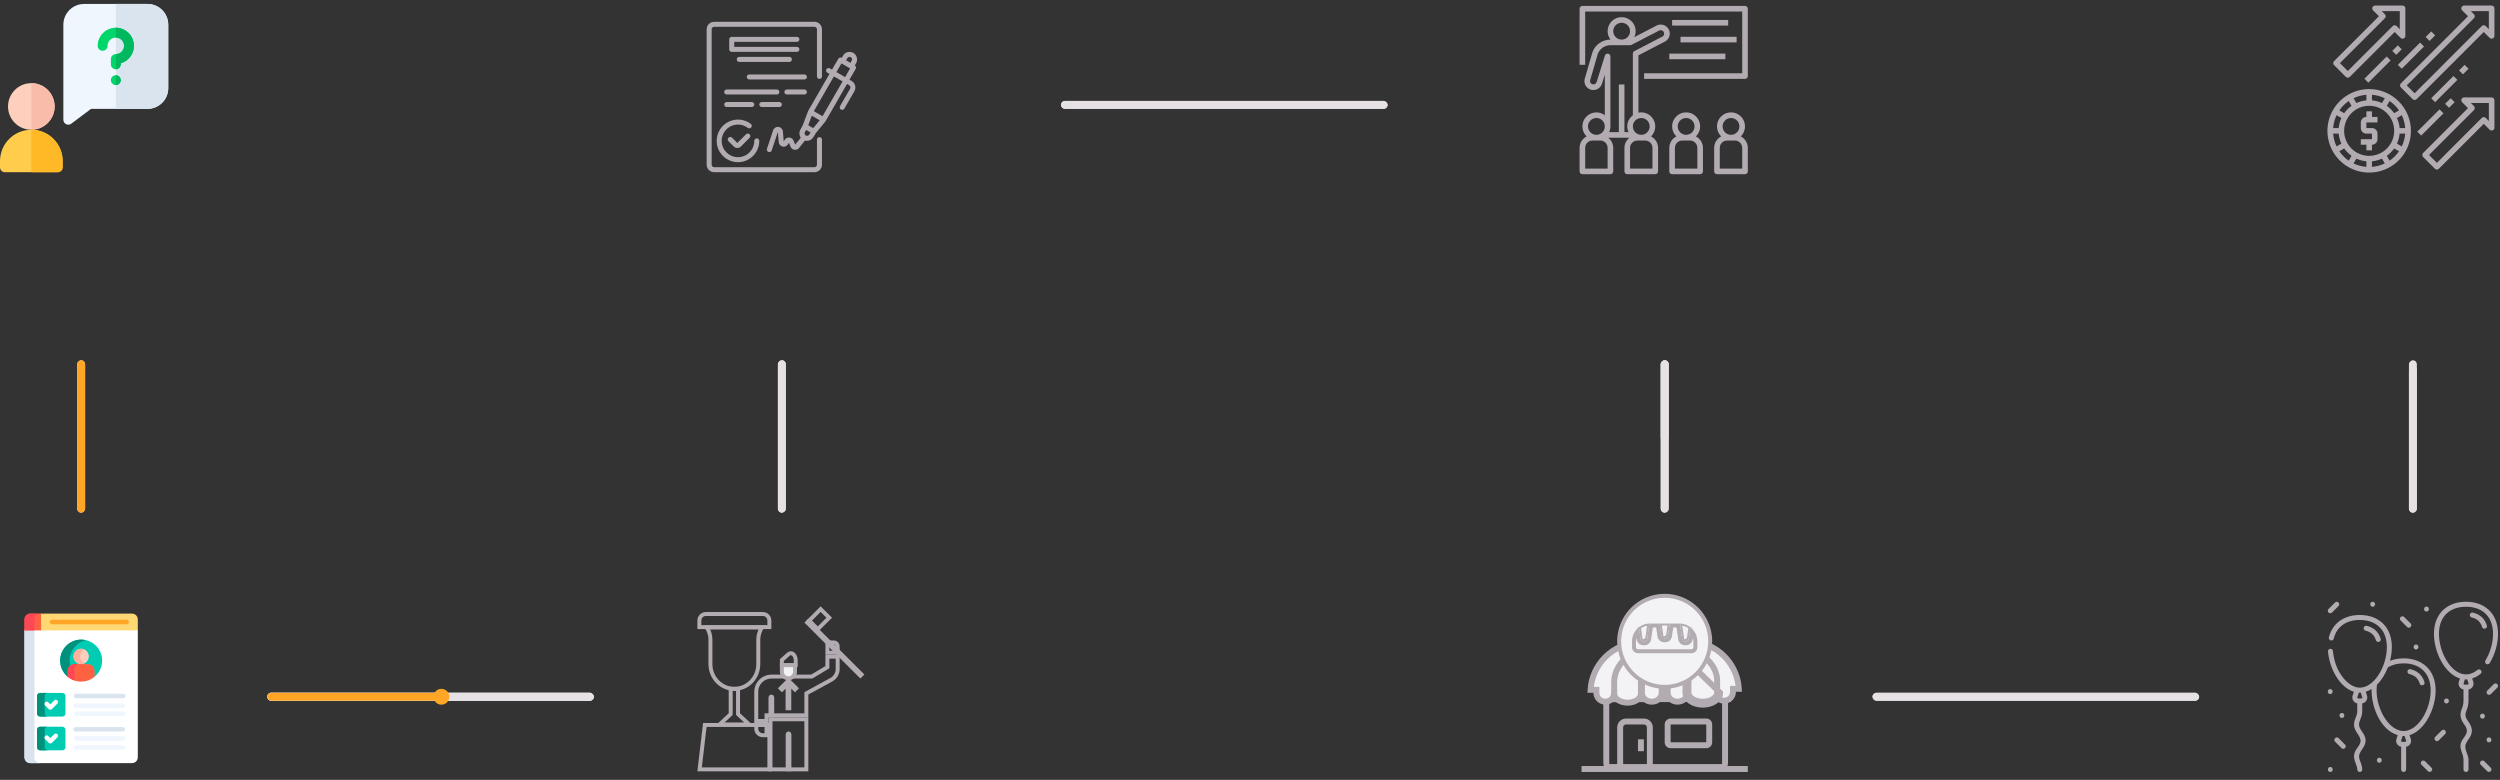 <svg width="1263" height="394" viewBox="0 0 1263 394" fill="none" xmlns="http://www.w3.org/2000/svg">
<rect x="0" y="0" width="1263" height="394" fill="#333333" stroke="none"/>
<rect x="135" y="350" width="165" height="4" rx="2" fill="#E5E1E5"/>
<rect x="946" y="350" width="165" height="4" rx="2" fill="#E5E1E5"/>
<rect x="536" y="51" width="165" height="4" rx="2" fill="#E5E1E5"/>
<rect x="43" y="182" width="77" height="4" rx="2" transform="rotate(90 43 182)" fill="#E5E1E5"/>
<rect x="393" y="259" width="77" height="4" rx="2" transform="rotate(-90 393 259)" fill="#E5E1E5"/>
<rect x="839" y="259" width="77" height="4" rx="2" transform="rotate(-90 839 259)" fill="#E5E1E5"/>
<path d="M74.506 2H42.498C36.703 2 32.006 6.689 32.006 12.492V60.504C32.006 62.541 34.342 63.732 35.991 62.496L45.996 54.992H74.506C80.301 54.992 84.998 50.303 84.998 44.5V12.492C84.998 6.697 80.31 2 74.506 2Z" fill="#EFF6FE"/>
<path d="M74.508 2H58.504V54.992H74.508C80.304 54.992 85 50.304 85 44.5V12.492C85 6.696 80.312 2 74.508 2Z" fill="#D9E4EF"/>
<path d="M60.994 40.499C60.994 41.874 59.879 42.989 58.504 42.989C57.129 42.989 56.013 41.874 56.013 40.499C56.013 39.124 57.129 38.008 58.504 38.008C59.879 38.008 60.994 39.124 60.994 40.499Z" fill="#00D66A"/>
<path d="M58.501 14.003C53.446 14.003 49.346 18.094 49.346 23.159V23.162C49.346 24.537 50.46 25.651 51.836 25.651C53.211 25.651 54.326 24.534 54.326 23.159C54.326 20.857 56.188 18.984 58.504 18.984C60.808 18.984 62.682 20.858 62.682 23.162C62.682 25.465 60.808 27.34 58.504 27.34C57.129 27.34 56.014 28.455 56.014 29.83V32.497C56.014 33.873 57.129 34.987 58.504 34.987C59.879 34.987 60.994 33.873 60.994 32.497V31.976C64.838 30.889 67.662 27.349 67.662 23.162C67.662 18.111 63.554 14.003 58.501 14.003Z" fill="#00D66A"/>
<path d="M60.994 40.499C60.994 41.874 59.879 42.989 58.504 42.989V38.008C59.879 38.008 60.994 39.125 60.994 40.499Z" fill="#00B85E"/>
<path d="M67.663 23.162C67.663 27.349 64.838 30.889 60.994 31.976V32.497C60.994 33.872 59.879 34.987 58.504 34.987V27.339C60.808 27.339 62.683 25.465 62.683 23.162C62.683 20.858 60.808 18.984 58.504 18.984V14.003C63.556 14.005 67.663 18.113 67.663 23.162Z" fill="#00B85E"/>
<path d="M27.597 53.78C27.597 60.281 22.326 65.552 15.825 65.552C9.324 65.552 4.053 60.281 4.053 53.78C4.053 47.278 9.324 42.008 15.825 42.008C22.326 42.008 27.597 47.278 27.597 53.78Z" fill="#FFCFBE"/>
<path d="M27.598 53.78C27.598 60.281 22.327 65.551 15.826 65.551V42.008C22.327 42.008 27.598 47.279 27.598 53.78Z" fill="#F9BCAA"/>
<path d="M15.827 65.551C7.086 65.551 0 72.638 0 81.378V84.51C0 85.885 1.115 87 2.49 87H29.164C30.538 87 31.654 85.885 31.654 84.51V81.378C31.654 72.638 24.568 65.551 15.827 65.551Z" fill="#FFCC4B"/>
<path d="M15.827 65.551C15.827 65.551 15.827 65.551 15.826 65.551V87H29.163C30.538 87 31.653 85.885 31.653 84.51V81.378C31.654 72.638 24.568 65.551 15.827 65.551Z" fill="#FFB826"/>
<rect x="1217" y="259" width="77" height="4" rx="2" transform="rotate(-90 1217 259)" fill="#E5E1E5"/>
<path d="M417.514 337.357L418 337.066V336.5V331.75H423.188V337.983C423.188 339.095 422.888 340.186 422.321 341.142C421.753 342.098 420.939 342.883 419.963 343.415L407.896 349.997L407.375 350.281V350.875V361.375H388.25H387.25V362.375V364.25H382.062V349.438C382.062 347.415 382.866 345.476 384.296 344.046C385.726 342.616 387.665 341.812 389.688 341.812H409.812H410.089L410.327 341.67L417.514 337.357Z" stroke="#B2ABB1" stroke-width="2"/>
<path d="M353.437 388.688L356.077 366.25H388.688V388.688H353.437Z" stroke="#B2ABB1" stroke-width="2"/>
<path d="M372.857 360.333V360.768L373.175 361.064L378.463 366H363.537L368.825 361.064L369.143 360.768V360.333V348H372.857V360.333Z" stroke="#B2ABB1" stroke-width="2"/>
<path d="M357.069 317H384.931C384.533 317.613 384.194 318.266 383.919 318.95C383.372 320.312 383.091 321.77 383.091 323.243V335.5C383.091 338.825 381.81 342.008 379.539 344.35C377.269 346.691 374.197 348 371 348H371C367.803 348 364.731 346.691 362.461 344.35C360.19 342.008 358.909 338.825 358.909 335.5V323.243C358.909 321.77 358.628 320.312 358.081 318.95C357.806 318.266 357.467 317.613 357.069 317Z" stroke="#B2ABB1" stroke-width="2"/>
<path d="M389.25 361.375V352.312C389.25 352.196 389.296 352.085 389.378 352.003C389.46 351.921 389.571 351.875 389.688 351.875C389.804 351.875 389.915 351.921 389.997 352.003C390.079 352.085 390.125 352.196 390.125 352.312V361.375H389.25Z" stroke="#B2ABB1" stroke-width="2"/>
<path d="M389.25 363.375H407.375V388.688H389.25V363.375Z" stroke="#B2ABB1" stroke-width="2"/>
<path d="M423.188 326.438V329.75H418V324.562H421.312C421.81 324.562 422.287 324.76 422.638 325.112C422.99 325.463 423.188 325.94 423.188 326.438Z" stroke="#B2ABB1" stroke-width="2"/>
<path d="M408.82 313.506L414.592 307.733L418.927 312.068L413.155 317.841L408.82 313.506Z" stroke="#B2ABB1" stroke-width="2"/>
<path d="M382.062 368.125V366.25H387.25V371.438H385.375C384.496 371.438 383.654 371.089 383.033 370.467C382.411 369.846 382.062 369.004 382.062 368.125Z" stroke="#B2ABB1" stroke-width="2"/>
<path d="M397.936 388.657V370.969C397.936 370.853 397.982 370.742 398.064 370.66C398.146 370.578 398.258 370.532 398.374 370.532C398.49 370.532 398.601 370.578 398.683 370.66C398.765 370.742 398.811 370.853 398.811 370.969V388.657H397.936Z" fill="#007262" stroke="#B2ABB1" stroke-width="2"/>
<path d="M398.75 347.908V357.812H397.875V347.908V345.494L396.168 347.201L395.016 348.352L394.398 347.733L398.003 344.128C398.085 344.046 398.196 344 398.312 344C398.428 344 398.54 344.046 398.622 344.128L402.227 347.733L401.608 348.352L400.457 347.201L398.75 345.494V347.908Z" stroke="#B2ABB1" stroke-width="2"/>
<path d="M356.625 310.188H385.375C386.254 310.188 387.096 310.536 387.717 311.158C388.339 311.779 388.688 312.621 388.688 313.5V316.812H353.312V313.5C353.312 312.621 353.661 311.779 354.283 311.158C354.904 310.536 355.746 310.188 356.625 310.188Z" stroke="#B2ABB1" stroke-width="2"/>
<path d="M402 336H395V333.449L398.294 330.521C398.701 330.159 399.137 330 399.546 330C399.821 330 400.105 330.072 400.384 330.226C400.666 330.381 400.942 330.621 401.188 330.949C401.434 331.277 401.639 331.68 401.782 332.14C401.925 332.599 402 333.098 402 333.606V336Z" stroke="#B2ABB1" stroke-width="2"/>
<path d="M395 339.375V336.062H401.625V339.375C401.625 340.254 401.276 341.096 400.655 341.717C400.034 342.339 399.191 342.688 398.312 342.688C397.434 342.688 396.591 342.339 395.97 341.717C395.349 341.096 395 340.254 395 339.375Z" fill="#F3F3F5" stroke="#B2ABB1" stroke-width="2"/>
<path d="M407.803 314.524L408.421 313.906L435.277 340.762L434.658 341.38L407.803 314.524Z" fill="#D1E4FF" stroke="#B2ABB1" stroke-width="2"/>
<rect x="135" y="350" width="165" height="4" rx="2" fill="#E5E1E5"/>
<rect x="393" y="259" width="77" height="4" rx="2" transform="rotate(-90 393 259)" fill="#E5E1E5"/>
<rect x="839" y="223" width="41" height="4" rx="2" transform="rotate(-90 839 223)" fill="#E5E1E5"/>
<rect x="536" y="51" width="165" height="4" rx="2" fill="#E5E1E5"/>
<rect x="839" y="259" width="77" height="4" rx="2" transform="rotate(-90 839 259)" fill="#E5E1E5"/>
<rect x="1217" y="259" width="74" height="4" rx="2" transform="rotate(-90 1217 259)" fill="#E5E1E5"/>
<rect x="946" y="350" width="165" height="4" rx="2" fill="#E5E1E5"/>
<g clip-path="url(#clip0)">
<path d="M881.584 3C881.584 3 881.584 3 881.584 3H799.417C798.634 3 798 3.634 798 4.416C798 4.416 798 4.416 798 4.416V32.75H800.833V5.833H880.167V37H830.583V39.833H881.583C882.366 39.834 883 39.2 883 38.417C883 38.417 883 38.417 883 38.417V4.417C883 3.634 882.366 3 881.584 3Z" fill="#B2ABB1"/>
<path d="M873.083 10.083H844.75V12.917H873.083V10.083Z" fill="#B2ABB1"/>
<path d="M877.333 18.583H849V21.417H877.333V18.583Z" fill="#B2ABB1"/>
<path d="M871.667 27.083H843.333V29.917H871.667V27.083Z" fill="#B2ABB1"/>
<path d="M843.22 15.214C842.25 12.883 839.574 11.779 837.243 12.749C837.203 12.766 837.164 12.783 837.124 12.8L825.637 18.759C826.09 17.82 826.328 16.792 826.333 15.75C826.333 11.838 823.162 8.667 819.25 8.667C815.338 8.667 812.167 11.838 812.167 15.75C812.172 17.288 812.683 18.781 813.62 20H813.561C809.539 20.027 805.95 22.527 804.53 26.289L800.748 39.324C799.848 41.663 801.014 44.289 803.353 45.189C804.419 45.599 805.601 45.592 806.663 45.169C807.882 44.678 808.832 43.686 809.269 42.445L810.75 37.73V58.234C809.531 57.297 808.038 56.786 806.5 56.781C802.594 56.775 799.423 59.937 799.417 63.843C799.414 65.756 800.186 67.588 801.557 68.923C799.381 70.034 798.009 72.269 798 74.712V86.583C798 87.365 798.634 88 799.416 88C799.416 88 799.416 88 799.416 88H813.583C814.366 88 815 87.366 815 86.584C815 86.584 815 86.584 815 86.584V74.712C814.993 72.704 814.06 70.812 812.472 69.583H823.195C821.606 70.812 820.674 72.704 820.667 74.712V86.583C820.667 87.365 821.301 88 822.083 88C822.083 88 822.083 88 822.083 88H836.25C837.032 88 837.667 87.366 837.667 86.584C837.667 86.584 837.667 86.584 837.667 86.584V74.712C837.658 72.269 836.286 70.034 834.11 68.923C836.907 66.192 836.961 61.712 834.231 58.915C832.55 57.192 830.108 56.442 827.75 56.924V27.944L840.755 21.191C843.086 20.221 844.19 17.545 843.22 15.214ZM819.25 11.5C821.597 11.5 823.5 13.403 823.5 15.75C823.5 18.097 821.597 20 819.25 20C816.904 19.997 815.002 18.096 815 15.75C815 13.403 816.903 11.5 819.25 11.5ZM806.5 59.614C808.847 59.614 810.75 61.517 810.75 63.864C810.75 66.211 808.847 68.114 806.5 68.114C804.153 68.114 802.25 66.211 802.25 63.864C802.252 61.518 804.154 59.617 806.5 59.614ZM812.167 85.167H800.833V74.712C800.836 72.663 802.497 71.002 804.546 71H808.454C810.503 71.002 812.164 72.663 812.167 74.712V85.167ZM834.833 74.712V85.167H823.5V74.712C823.503 72.663 825.163 71.002 827.213 71H831.121C833.17 71.002 834.831 72.663 834.833 74.712ZM829.167 59.614C831.513 59.617 833.414 61.518 833.417 63.864C833.417 66.211 831.514 68.114 829.167 68.114C826.819 68.114 824.917 66.211 824.917 63.864C824.917 61.517 826.819 59.614 829.167 59.614ZM840.628 17.578C840.438 18.064 840.049 18.446 839.559 18.626L825.681 25.826C825.212 26.069 824.917 26.554 824.917 27.083V58.234C822.263 60.196 821.344 63.747 822.712 66.75H820.667V42.667H817.833V66.75H812.954C813.357 65.859 813.57 64.894 813.578 63.917H813.583V28.5C813.583 27.718 812.949 27.083 812.166 27.084C811.548 27.084 811.001 27.485 810.815 28.075L806.585 41.536C806.264 42.42 805.288 42.877 804.404 42.556C804.342 42.534 804.281 42.508 804.222 42.478C803.405 42.056 803.058 41.07 803.431 40.229L807.212 27.194C808.232 24.575 810.75 22.846 813.56 22.833H823.591C823.818 22.834 824.042 22.779 824.244 22.674L838.324 15.366C839.169 15.013 840.142 15.374 840.553 16.192C840.771 16.622 840.799 17.125 840.628 17.578Z" fill="#B2ABB1"/>
<path d="M856.776 68.922C859.578 66.192 859.637 61.708 856.907 58.906C854.177 56.104 849.692 56.045 846.89 58.775C844.088 61.505 844.03 65.99 846.76 68.792C846.803 68.836 846.846 68.879 846.89 68.922C844.715 70.034 843.342 72.268 843.333 74.711V86.583C843.333 87.365 843.967 87.999 844.749 87.999C844.749 87.999 844.749 87.999 844.749 87.999H858.917C859.699 88 860.333 87.366 860.333 86.584C860.333 86.584 860.333 86.583 860.333 86.584V74.711C860.325 72.268 858.952 70.034 856.776 68.922ZM851.833 59.614C854.181 59.614 856.083 61.516 856.083 63.864C856.083 66.211 854.181 68.114 851.833 68.114C849.486 68.114 847.583 66.211 847.583 63.864C847.586 61.517 849.487 59.616 851.833 59.614ZM857.5 85.166H846.167V74.711C846.17 72.662 847.83 71.002 849.879 70.999H853.787C855.836 71.002 857.497 72.662 857.5 74.711V85.166Z" fill="#B2ABB1"/>
<path d="M879.443 68.922C882.245 66.192 882.303 61.708 879.573 58.906C876.844 56.104 872.359 56.045 869.557 58.775C866.755 61.505 866.696 65.99 869.426 68.792C869.469 68.836 869.513 68.879 869.557 68.922C867.381 70.034 866.009 72.268 866 74.711V86.583C866 87.365 866.634 87.999 867.416 87.999C867.416 87.999 867.416 87.999 867.416 87.999H881.583C882.366 88 883 87.366 883 86.584C883 86.584 883 86.583 883 86.584V74.711C882.992 72.268 881.619 70.034 879.443 68.922ZM874.5 59.614C876.847 59.614 878.75 61.516 878.75 63.864C878.75 66.211 876.847 68.114 874.5 68.114C872.153 68.114 870.25 66.211 870.25 63.864C870.252 61.517 872.154 59.616 874.5 59.614ZM880.167 85.166H868.833V74.711C868.836 72.662 870.497 71.002 872.546 70.999H876.454C878.503 71.002 880.164 72.662 880.167 74.711V85.166Z" fill="#B2ABB1"/>
</g>
<path d="M432.86 29.022C432.598 28.049 431.96 27.22 431.087 26.717C430.213 26.212 429.174 26.075 428.2 26.337C427.226 26.599 426.397 27.236 425.894 28.11L425.261 29.212C424.659 28.866 423.891 29.069 423.539 29.668L420.322 35.151L419.22 34.518C418.928 34.349 418.581 34.303 418.255 34.391C417.929 34.48 417.652 34.694 417.485 34.987C417.142 35.592 417.351 36.361 417.954 36.709L419.056 37.342L408.291 55.997L405.631 63.102L404.365 65.47C403.623 66.76 403.702 68.363 404.567 69.573L401.718 73.069L400.92 71.068C400.56 70.176 399.727 69.565 398.769 69.491C397.811 69.415 396.893 69.889 396.399 70.713L395.943 71.486L395.512 66.42C395.413 65.221 394.485 64.258 393.292 64.113C392.098 63.969 390.967 64.684 390.586 65.825L387.47 75.171C387.253 75.832 387.609 76.544 388.268 76.767C388.392 76.825 388.525 76.859 388.661 76.868C389.205 76.87 389.69 76.523 389.864 76.007L392.967 66.661L393.41 71.802C393.501 72.899 394.29 73.811 395.362 74.06C396.434 74.308 397.544 73.836 398.108 72.892L398.577 72.119L399.362 74.107C399.696 74.945 400.45 75.543 401.342 75.676C402.234 75.809 403.13 75.457 403.694 74.753L406.645 71.017C406.971 71.103 407.307 71.145 407.645 71.144C409.002 71.155 410.263 70.44 410.95 69.269L412.217 67.154L417.042 61.291L427.921 42.408L429.023 43.041C429.316 43.209 429.53 43.487 429.618 43.814C429.705 44.139 429.66 44.485 429.491 44.776L424.426 53.553C424.234 53.841 424.17 54.195 424.246 54.532C424.323 54.87 424.534 55.161 424.831 55.338C425.123 55.508 425.47 55.553 425.795 55.466C426.121 55.377 426.398 55.163 426.566 54.87L431.632 46.093C432.137 45.22 432.273 44.181 432.011 43.206C431.749 42.233 431.112 41.404 430.238 40.901L429.136 40.268L432.303 34.784C432.648 34.182 432.445 33.414 431.847 33.062L432.48 31.96C432.999 31.072 433.136 30.012 432.86 29.022ZM428.085 29.376C428.253 29.083 428.531 28.868 428.858 28.781C429.183 28.701 429.527 28.746 429.82 28.908C430.114 29.076 430.328 29.354 430.416 29.68C430.496 30.006 430.451 30.349 430.289 30.642L429.656 31.744L427.452 30.478L428.085 29.376ZM410.824 64.736L408.316 63.279L410.114 58.467L414.104 60.771L410.824 64.736ZM407.024 68.395C406.489 68.022 406.325 67.305 406.645 66.736L407.278 65.635L409.481 66.901L408.848 67.99C408.67 68.298 408.372 68.517 408.025 68.594C407.679 68.671 407.316 68.6 407.024 68.395ZM415.547 58.695L411.166 56.162L421.297 38.608L425.679 41.141L415.547 58.695ZM426.945 38.95L422.564 36.417L425.097 32.036L429.478 34.569L426.945 38.95Z" fill="#B2ABB1"/>
<path d="M376.984 67.762L372.502 72.233L369.817 69.548C369.323 69.057 368.525 69.057 368.031 69.548C367.791 69.786 367.656 70.109 367.656 70.447C367.656 70.784 367.791 71.109 368.031 71.346L370.716 74.031C371.191 74.502 371.833 74.766 372.502 74.766C373.175 74.769 373.822 74.505 374.3 74.031L378.77 69.548C379.201 69.045 379.172 68.296 378.704 67.829C378.236 67.36 377.487 67.331 376.984 67.762Z" fill="#B2ABB1"/>
<path d="M362.066 71.168C362.066 77.114 366.886 81.933 372.831 81.933C378.776 81.933 383.596 77.114 383.596 71.168C383.596 70.469 383.029 69.902 382.329 69.902C381.63 69.902 381.063 70.469 381.063 71.168C381.063 75.715 377.377 79.4 372.831 79.4C368.285 79.4 364.599 75.715 364.599 71.168C364.599 66.622 368.285 62.936 372.831 62.936C374.613 62.931 376.348 63.51 377.77 64.583C378.33 65.003 379.124 64.889 379.543 64.329C379.963 63.77 379.85 62.977 379.29 62.557C376.028 60.11 371.663 59.717 368.017 61.54C364.37 63.364 362.066 67.091 362.066 71.168Z" fill="#B2ABB1"/>
<path d="M402.592 21.143C403.291 21.143 403.858 20.577 403.858 19.877C403.858 19.177 403.291 18.61 402.592 18.61H369.664C368.965 18.61 368.398 19.177 368.398 19.877V24.943C368.398 25.643 368.965 26.209 369.664 26.209H402.592C403.291 26.209 403.858 25.643 403.858 24.943C403.858 24.243 403.291 23.676 402.592 23.676H370.931V21.143H402.592Z" fill="#B2ABB1"/>
<path d="M373.463 28.743C372.764 28.743 372.197 29.31 372.197 30.009C372.197 30.709 372.764 31.276 373.463 31.276H398.792C399.492 31.276 400.059 30.709 400.059 30.009C400.059 29.31 399.492 28.743 398.792 28.743H373.463Z" fill="#B2ABB1"/>
<path d="M406.391 37.608H378.529C377.83 37.608 377.263 38.175 377.263 38.874C377.263 39.574 377.83 40.141 378.529 40.141H406.391C407.091 40.141 407.658 39.574 407.658 38.874C407.658 38.175 407.091 37.608 406.391 37.608Z" fill="#B2ABB1"/>
<path d="M393.727 46.473C393.727 45.773 393.16 45.206 392.461 45.206H367.132C366.432 45.206 365.865 45.773 365.865 46.473C365.865 47.173 366.432 47.739 367.132 47.739H392.461C393.16 47.739 393.727 47.173 393.727 46.473Z" fill="#B2ABB1"/>
<path d="M406.392 45.206H397.527C396.828 45.206 396.26 45.773 396.26 46.473C396.26 47.173 396.828 47.739 397.527 47.739H406.392C407.091 47.739 407.658 47.173 407.658 46.473C407.658 45.773 407.091 45.206 406.392 45.206Z" fill="#B2ABB1"/>
<path d="M379.796 54.071C380.496 54.071 381.063 53.504 381.063 52.804C381.063 52.105 380.496 51.538 379.796 51.538H367.132C366.432 51.538 365.865 52.105 365.865 52.804C365.865 53.504 366.432 54.071 367.132 54.071H379.796Z" fill="#B2ABB1"/>
<path d="M384.862 54.071H393.728C394.427 54.071 394.994 53.504 394.994 52.804C394.994 52.105 394.427 51.538 393.728 51.538H384.862C384.163 51.538 383.596 52.105 383.596 52.804C383.596 53.504 384.163 54.071 384.862 54.071Z" fill="#B2ABB1"/>
<path d="M413.99 69.269C413.291 69.269 412.724 69.836 412.724 70.535V83.2C412.724 83.9 412.157 84.466 411.457 84.466H360.799C360.1 84.466 359.533 83.9 359.533 83.2V14.811C359.533 14.112 360.1 13.545 360.799 13.545H411.457C412.157 13.545 412.724 14.112 412.724 14.811V38.596C412.724 39.295 413.291 39.862 413.99 39.862C414.69 39.862 415.257 39.295 415.257 38.596V14.811C415.257 12.713 413.556 11.012 411.457 11.012H360.799C358.701 11.012 357 12.713 357 14.811V83.2C357 85.299 358.701 86.999 360.799 86.999H411.457C413.556 86.999 415.257 85.299 415.257 83.2V70.535C415.257 69.836 414.69 69.269 413.99 69.269Z" fill="#B2ABB1"/>
<path d="M811.5 353.269V385.613C811.502 386.167 811.699 386.667 812.004 387.011C812.303 387.348 812.667 387.498 813.003 387.5H869.997C870.333 387.498 870.697 387.348 870.996 387.011C871.301 386.667 871.498 386.167 871.5 385.613C871.5 385.612 871.5 385.612 871.5 385.611L871.5 353.269C871.497 353.269 871.495 353.269 871.492 353.269C871.49 353.269 871.487 353.269 871.485 353.269L871.5 351.769C872.007 351.774 872.511 351.7 873 351.549V353.102L811.5 353.269ZM811.5 353.269C811.503 353.269 811.505 353.269 811.508 353.269M811.5 353.269L811.508 353.269M811.508 353.269C813.556 353.267 815.478 352.346 816.865 350.782C817.094 350.523 817.306 350.25 817.5 349.965C817.694 350.25 817.906 350.523 818.135 350.782C819.523 352.348 821.448 353.269 823.5 353.269C825.552 353.269 827.477 352.348 828.865 350.782C829.094 350.523 829.306 350.25 829.5 349.965C829.694 350.25 829.906 350.523 830.135 350.782C831.523 352.348 833.448 353.269 835.5 353.269C837.552 353.269 839.477 352.348 840.865 350.782C841.094 350.523 841.306 350.25 841.5 349.965C841.694 350.25 841.906 350.523 842.135 350.782C843.523 352.348 845.448 353.269 847.5 353.269C849.552 353.269 851.477 352.348 852.865 350.782C853.094 350.523 853.306 350.25 853.5 349.965C853.694 350.25 853.906 350.523 854.135 350.782C855.523 352.348 857.448 353.269 859.5 353.269C861.552 353.269 863.477 352.348 864.865 350.782C865.094 350.523 865.306 350.25 865.5 349.965C865.694 350.25 865.906 350.523 866.135 350.782L811.508 353.269Z" stroke="#B2ABB1" stroke-width="3"/>
<path d="M876.564 339.74C877.653 342.371 878.292 345.164 878.458 348H877.002H875.501L875.502 349.501C875.503 350.498 875.172 351.467 874.561 352.254C873.95 353.042 873.095 353.604 872.129 353.852L872.117 353.855L872.105 353.858C871.75 353.956 871.384 354.003 871.016 354V354H871.002C869.809 354 868.664 353.526 867.82 352.682C866.976 351.838 866.502 350.693 866.502 349.5V349.131L866.331 348.804L863.648 343.681C863.594 340.105 862.68 336.593 860.98 333.443C860.757 333.028 860.52 332.617 860.286 332.228L860.28 332.217L860.273 332.206C858.28 329.009 855.519 326.361 852.241 324.504C851.941 324.334 851.666 324.166 851.409 324L853.002 324L853.003 324C856.352 323.999 859.668 324.657 862.762 325.938C865.857 327.219 868.668 329.098 871.036 331.466C873.404 333.834 875.283 336.645 876.564 339.74Z" fill="#F3F3F5" stroke="#B2ABB1" stroke-width="3"/>
<path d="M829.001 324.5H834.172C832.485 325.242 830.928 326.033 829.76 326.695C828.797 327.241 828.036 327.478 827.202 327.738C826.837 327.852 826.457 327.97 826.04 328.12C824.663 328.618 823.373 329.369 822.227 331.206L822.22 331.217L822.214 331.228C821.98 331.617 821.743 332.028 821.52 332.443C820.737 333.893 820.476 335.471 820.246 336.853C820.193 337.177 820.141 337.49 820.084 337.789C819.773 339.436 819.288 341.141 817.806 343.093L817.655 343.29L817.577 343.526L815.577 349.526L815.5 349.757V350C815.5 351.193 815.026 352.338 814.182 353.182C813.338 354.026 812.193 354.5 811 354.5V354.5L810.986 354.5C810.618 354.503 810.252 354.456 809.897 354.358L809.885 354.355L809.873 354.352C808.907 354.104 808.052 353.542 807.441 352.754C806.83 351.967 806.499 350.998 806.5 350.001L806.501 348.5H805H803.545C803.916 342.286 806.549 336.401 810.975 331.975C815.756 327.194 822.239 324.506 829.001 324.5Z" fill="#F3F3F5" stroke="#B2ABB1" stroke-width="3"/>
<path d="M852.5 335V334.999C852.5 334.565 852.472 334.131 852.416 333.699C852.133 331.636 851.182 329.682 849.666 328.097C848.147 326.51 846.132 325.367 843.874 324.835L852.5 335ZM852.5 335V350C852.5 351.153 852.005 352.286 851.079 353.14C850.149 353.999 848.863 354.5 847.5 354.5C846.137 354.5 844.851 353.999 843.921 353.14C842.995 352.286 842.5 351.153 842.5 350V324.592M852.5 335L842.5 324.592M842.5 324.592C842.963 324.647 843.421 324.729 843.874 324.835L842.5 324.592Z" fill="#F3F3F5" stroke="#B2ABB1" stroke-width="3"/>
<path d="M829.145 333.746L829.145 333.746L830.5 335.5H829V335.501C829 335.501 829 335.502 829 335.502L829 350.5C829 351.511 828.449 352.622 827.201 353.53C825.946 354.442 824.168 355 822.25 355C820.332 355 818.554 354.442 817.299 353.53C816.051 352.622 815.5 351.511 815.5 350.5L815.5 344.5L815.5 344.496C815.491 341.395 816.545 338.302 818.628 335.494L818.629 335.493C818.896 335.133 819.185 334.768 819.479 334.411C821.86 331.637 825.195 329.297 829.213 327.641C830.769 327 832.404 326.471 834.093 326.06C831.448 328.093 829.658 330.764 829.145 333.746Z" fill="#F3F3F5" stroke="#B2ABB1" stroke-width="3"/>
<path d="M853 335.002C853.001 334.412 852.949 333.823 852.846 333.239L852.846 333.239L852.844 333.229C852.324 330.404 850.596 327.858 848.045 325.876C847.894 325.759 847.74 325.644 847.584 325.531C849.436 325.949 851.226 326.491 852.928 327.152C857.209 328.816 860.757 331.165 863.287 333.944C863.599 334.301 863.906 334.667 864.189 335.027L864.19 335.028C866.401 337.837 867.509 340.918 867.5 343.996V344V350C867.5 350.972 866.937 352.081 865.589 353.006C864.237 353.932 862.32 354.5 860.25 354.5C858.18 354.5 856.263 353.932 854.911 353.006C853.563 352.081 853 350.972 853 350V335.002ZM853 335.002L851.5 335M853 335.002V335H851.5M851.5 335C851.501 334.499 851.457 333.998 851.369 333.5C850.929 331.11 849.45 328.867 847.125 327.061C845.978 326.17 844.651 325.406 843.193 324.79L869 350C869 351.591 868.078 353.117 866.437 354.243C864.796 355.368 862.571 356 860.25 356C857.929 356 855.704 355.368 854.063 354.243C852.422 353.117 851.5 351.591 851.5 350V335Z" fill="#F3F3F5" stroke="#B2ABB1" stroke-width="3"/>
<path d="M829.5 335L829.5 334.999C829.5 334.565 829.528 334.131 829.584 333.7C829.93 331.197 831.254 328.87 833.349 327.165C835.073 325.762 837.217 324.866 839.5 324.591V350C839.5 351.153 839.005 352.286 838.079 353.14C837.149 353.999 835.863 354.5 834.5 354.5C833.137 354.5 831.851 353.999 830.921 353.14C829.995 352.286 829.5 351.153 829.5 350L829.5 335Z" fill="#F3F3F5" stroke="#B2ABB1" stroke-width="3"/>
<path d="M820.15 332.445C819.925 332.82 819.7 333.21 819.49 333.6C818.831 331.462 818.497 329.237 818.5 327C818.5 326.49 818.515 325.995 818.56 325.5C818.715 327.885 819.252 330.23 820.15 332.445Z" fill="#ED1C24"/>
<path d="M863.501 327C863.503 329.237 863.17 331.462 862.511 333.6C862.301 333.21 862.076 332.82 861.851 332.445C862.749 330.23 863.285 327.885 863.441 325.5C863.486 325.995 863.501 326.49 863.501 327Z" fill="#1E81CE"/>
<path d="M841 348C836.253 348 831.613 346.592 827.666 343.955C823.72 341.318 820.643 337.57 818.827 333.184C817.01 328.799 816.535 323.973 817.461 319.318C818.387 314.662 820.673 310.386 824.029 307.029C827.386 303.673 831.662 301.387 836.318 300.461C840.973 299.535 845.799 300.01 850.184 301.827C854.57 303.643 858.318 306.72 860.955 310.666C863.592 314.613 865 319.253 865 324C864.992 330.363 862.461 336.463 857.962 340.962C853.463 345.461 847.363 347.992 841 348ZM841 303C836.847 303 832.786 304.232 829.333 306.539C825.88 308.847 823.188 312.126 821.599 315.964C820.009 319.801 819.593 324.023 820.404 328.097C821.214 332.171 823.214 335.912 826.151 338.849C829.088 341.786 832.83 343.786 836.903 344.597C840.977 345.407 845.199 344.991 849.036 343.401C852.874 341.812 856.153 339.12 858.461 335.667C860.768 332.214 862 328.153 862 324C861.994 318.432 859.78 313.094 855.843 309.157C851.906 305.22 846.568 303.006 841 303Z" fill="#B2ABB1"/>
<path d="M841 346C853.15 346 863 336.15 863 324C863 311.85 853.15 302 841 302C828.85 302 819 311.85 819 324C819 336.15 828.85 346 841 346Z" fill="#F3F3F5"/>
<path d="M852.686 322.64L852.686 322.638L853.485 317.112C852.255 316.217 850.805 315.676 849.292 315.545L850.316 322.639L850.316 322.64C850.35 322.878 850.468 323.097 850.65 323.255C850.832 323.413 851.065 323.5 851.306 323.5L852.686 322.64ZM852.686 322.64C852.652 322.878 852.533 323.097 852.351 323.255C852.169 323.413 851.937 323.5 851.696 323.5C851.696 323.5 851.696 323.5 851.696 323.5H851.306L852.686 322.64Z" stroke="#B2ABB1"/>
<path d="M842.184 321.14L842.184 321.139L842.987 315.5H839.01L839.814 321.139L839.814 321.14C839.847 321.379 839.966 321.597 840.148 321.755C840.33 321.913 840.563 322 840.804 322L842.184 321.14ZM842.184 321.14C842.15 321.379 842.031 321.597 841.849 321.755C841.667 321.913 841.435 322 841.194 322C841.194 322 841.194 322 841.194 322H840.804L842.184 321.14Z" stroke="#B2ABB1"/>
<path d="M831.684 322.64L831.685 322.639L832.708 315.545C831.196 315.676 829.745 316.217 828.515 317.112L829.314 322.638L829.315 322.64C829.348 322.878 829.467 323.097 829.649 323.255C829.831 323.413 830.064 323.5 830.304 323.5L831.684 322.64ZM831.684 322.64C831.651 322.878 831.532 323.097 831.35 323.255M831.684 322.64L831.35 323.255M831.35 323.255C831.168 323.413 830.935 323.5 830.694 323.5M831.35 323.255L830.694 323.5M830.694 323.5C830.694 323.5 830.694 323.5 830.694 323.5M830.694 323.5H830.694M830.694 323.5H830.305H830.694Z" stroke="#B2ABB1"/>
<path d="M851.305 325.001H851.305H851.695H851.695C852.298 325.001 852.88 324.783 853.334 324.388C853.789 323.994 854.085 323.448 854.17 322.853C854.17 322.852 854.17 322.851 854.17 322.851L854.729 318.989C855.102 319.45 855.423 319.953 855.686 320.489C856.222 321.582 856.501 322.783 856.5 324V324.001L856.5 326.998C856.5 326.998 856.5 326.999 856.5 326.999C856.498 327.529 856.287 328.037 855.912 328.412C855.537 328.787 855.029 328.999 854.498 329.001H827.502C826.971 328.999 826.463 328.787 826.088 328.412C825.713 328.037 825.502 327.529 825.5 326.999L825.5 324.001L825.5 324C825.499 322.783 825.778 321.582 826.314 320.489C826.577 319.953 826.898 319.45 827.271 318.989L827.83 322.851C827.83 322.851 827.83 322.852 827.83 322.853C827.915 323.448 828.211 323.994 828.666 324.388C829.12 324.783 829.703 325.001 830.305 325.001H830.305H830.695H830.695C831.297 325.001 831.88 324.783 832.334 324.388C832.789 323.993 833.085 323.448 833.17 322.852C833.17 322.852 833.17 322.851 833.17 322.851L834.158 316.001H837.567L838.33 321.351C838.33 321.351 838.33 321.351 838.33 321.351C838.414 321.948 838.711 322.493 839.166 322.888C839.62 323.283 840.203 323.501 840.805 323.501H840.805H841.195L841.195 323.501C841.798 323.501 842.38 323.283 842.834 322.888C843.289 322.493 843.586 321.948 843.67 321.351C843.67 321.351 843.67 321.351 843.67 321.351L844.433 316.001H847.842L848.83 322.851C848.83 322.851 848.83 322.852 848.83 322.852C848.915 323.448 849.211 323.993 849.666 324.388C850.12 324.783 850.703 325.001 851.305 325.001Z" stroke="#B2ABB1" stroke-width="2"/>
<path d="M835 388.5H832V367.5C832 367.102 831.842 366.721 831.561 366.439C831.279 366.158 830.898 366 830.5 366H821.5C821.102 366 820.721 366.158 820.439 366.439C820.158 366.721 820 367.102 820 367.5V388.5H817V367.5C817 366.307 817.474 365.162 818.318 364.318C819.162 363.474 820.307 363 821.5 363H830.5C831.693 363 832.838 363.474 833.682 364.318C834.526 365.162 835 366.307 835 367.5V388.5Z" fill="#B2ABB1"/>
<path d="M862 378H844C843.204 378 842.441 377.684 841.879 377.121C841.316 376.559 841 375.796 841 375V366C841 365.204 841.316 364.441 841.879 363.879C842.441 363.316 843.204 363 844 363H862C862.796 363 863.559 363.316 864.121 363.879C864.684 364.441 865 365.204 865 366V375C865 375.796 864.684 376.559 864.121 377.121C863.559 377.684 862.796 378 862 378ZM844 366V375H862V366H844Z" fill="#B2ABB1"/>
<path d="M799 387H883V390H799V387Z" fill="#B2ABB1"/>
<path d="M827.5 373.5H830.5V379.5H827.5V373.5Z" fill="#B2ABB1"/>
<path d="M1217.3 371.391C1224.92 369.079 1230.48 358.276 1230.48 348.833C1230.48 343.707 1228.83 339.483 1225.71 336.617C1222.84 333.991 1218.9 332.603 1214.31 332.603C1211.83 332.603 1209.5 333.023 1207.44 333.828C1208.03 331.537 1208.36 329.188 1208.36 326.918C1208.36 321.792 1206.7 317.567 1203.58 314.702C1200.71 312.076 1196.77 310.688 1192.18 310.688C1184.15 310.688 1178.31 314.926 1176.56 322.026C1176.39 322.702 1176.81 323.384 1177.48 323.551C1178.16 323.717 1178.84 323.304 1179.01 322.628C1180.48 316.641 1185.28 313.207 1192.18 313.207C1196.13 313.207 1199.48 314.366 1201.87 316.559C1204.47 318.935 1205.84 322.516 1205.84 326.918C1205.84 331.649 1204.28 336.88 1201.67 340.91C1199 345.039 1195.54 347.407 1192.18 347.407C1186.52 347.407 1179.56 339.813 1178.61 328.915C1178.55 328.222 1177.94 327.707 1177.24 327.769C1176.55 327.829 1176.04 328.44 1176.1 329.133C1176.87 337.967 1182.12 347.35 1189.19 349.479L1188.54 351.439C1187.98 353.146 1189.12 355.035 1190.88 355.344V359.461C1190.88 360.5 1190.52 361.439 1190.13 362.433C1189.46 364.138 1188.71 366.069 1189.82 368.592C1190.71 370.612 1192.36 371.938 1192.58 374.225C1192.52 376.297 1190.62 377.816 1189.83 379.614C1188.72 382.137 1189.47 384.069 1190.14 385.773C1190.52 386.767 1190.89 387.706 1190.89 388.745C1190.89 389.44 1191.45 390.004 1192.15 390.004C1192.85 390.004 1193.41 389.44 1193.41 388.745C1193.41 387.232 1192.92 385.971 1192.48 384.858C1191.88 383.313 1191.45 382.196 1192.14 380.631C1193.16 378.313 1195.1 376.842 1195.1 374.103C1195.1 371.374 1193.15 369.878 1192.13 367.575C1191.44 366.01 1191.87 364.893 1192.48 363.348C1192.91 362.235 1193.4 360.974 1193.4 359.461V355.355C1195.2 355.085 1196.39 353.179 1195.82 351.438L1195.17 349.475C1196.2 349.162 1197.19 348.694 1198.14 348.094C1197.87 356.646 1202.3 368.655 1211.32 371.39L1210.67 373.353C1210.1 375.074 1211.26 376.975 1213.05 377.265V388.744C1213.05 389.44 1213.61 390.004 1214.31 390.004C1215 390.004 1215.57 389.44 1215.57 388.744V377.265C1217.34 376.976 1218.51 375.08 1217.94 373.353L1217.3 371.391ZM1193.42 352.228C1193.49 352.6 1193.33 352.815 1192.96 352.87H1191.4C1191.02 352.815 1190.87 352.6 1190.93 352.228L1191.7 349.914C1192.02 349.931 1192.34 349.931 1192.66 349.914L1193.42 352.228ZM1204.82 362.825C1202.21 358.795 1200.65 353.564 1200.65 348.833C1200.65 347.849 1200.72 346.897 1200.85 346.003C1200.85 345.969 1200.86 345.936 1200.86 345.903C1203.16 343.614 1205.06 340.533 1206.37 337.156C1208.54 335.826 1211.28 335.122 1214.31 335.122C1218.26 335.122 1221.61 336.281 1224 338.474C1226.6 340.85 1227.97 344.432 1227.97 348.833C1227.97 353.564 1226.41 358.795 1223.8 362.825C1221.12 366.954 1217.67 369.322 1214.31 369.322C1210.95 369.322 1207.49 366.954 1204.82 362.825ZM1215.48 374.583C1215.43 374.658 1215.3 374.786 1215.09 374.786H1213.53C1213.15 374.73 1213 374.515 1213.06 374.143L1213.82 371.829C1214.15 371.846 1214.47 371.846 1214.79 371.829L1215.55 374.143C1215.62 374.349 1215.54 374.507 1215.48 374.583Z" fill="#B2ABB1"/>
<path d="M1217.2 340.526C1218.56 340.852 1219.7 341.422 1220.57 342.221C1221.43 343.009 1222.05 344.063 1222.43 345.354C1222.88 346.892 1225.31 346.213 1224.85 344.644C1224.34 342.907 1223.47 341.467 1222.27 340.364C1221.08 339.272 1219.57 338.503 1217.78 338.075C1217.11 337.913 1216.43 338.331 1216.27 339.007C1216.1 339.685 1216.52 340.364 1217.2 340.526Z" fill="#B2ABB1"/>
<path d="M1198.44 320.306C1199.3 321.094 1199.93 322.148 1200.3 323.439C1200.76 324.977 1203.18 324.297 1202.72 322.729C1202.21 320.992 1201.34 319.552 1200.14 318.449C1198.95 317.358 1197.44 316.588 1195.65 316.16C1194.98 315.999 1194.3 316.416 1194.14 317.093C1193.97 317.769 1194.39 318.449 1195.07 318.611C1196.43 318.937 1197.57 319.508 1198.44 320.306Z" fill="#B2ABB1"/>
<path d="M1248.94 342.758C1250.4 342.299 1251.82 341.516 1253.19 340.409C1253.74 339.972 1253.82 339.179 1253.38 338.638C1252.95 338.096 1252.15 338.011 1251.61 338.447C1249.74 339.958 1247.79 340.724 1245.82 340.724C1242.46 340.724 1239 338.356 1236.33 334.227C1233.72 330.197 1232.16 324.966 1232.16 320.235C1232.16 315.834 1233.53 312.252 1236.13 309.876C1238.52 307.683 1241.87 306.524 1245.82 306.524C1249.77 306.524 1253.13 307.683 1255.52 309.876C1258.11 312.252 1259.48 315.834 1259.48 320.235C1259.48 324.787 1258.08 329.69 1255.65 333.687C1255.29 334.281 1255.48 335.056 1256.07 335.418C1256.67 335.78 1257.44 335.592 1257.8 334.997C1260.47 330.617 1262 325.236 1262 320.235C1262 315.109 1260.35 310.884 1257.22 308.019C1254.36 305.393 1250.42 304.005 1245.82 304.005C1241.23 304.005 1237.29 305.393 1234.42 308.019C1231.3 310.884 1229.64 315.109 1229.64 320.235C1229.64 329.649 1235.18 340.413 1242.76 342.77L1242.21 344.434C1241.65 346.144 1242.79 348.036 1244.56 348.341V353.98C1244.56 355.973 1244.09 357.133 1243.64 358.255C1242.48 361.138 1243.12 363.436 1244.88 365.924C1245.65 367.014 1246.26 367.876 1246.26 369.181C1246.26 371.315 1244.31 372.854 1243.5 374.693C1241.96 378.183 1244.56 380.471 1244.56 383.823V388.745C1244.56 389.441 1245.13 390.005 1245.82 390.005C1246.52 390.005 1247.08 389.441 1247.08 388.745V383.823C1247.08 381.085 1244.62 378.399 1245.81 375.709C1246.83 373.391 1248.78 371.921 1248.78 369.182C1248.78 367.075 1247.8 365.691 1246.94 364.47C1245.65 362.651 1245.12 361.329 1245.98 359.198C1246.47 357.98 1247.08 356.463 1247.08 353.98V348.35C1248.87 348.076 1250.06 346.172 1249.49 344.435L1248.94 342.758ZM1247.03 345.663C1246.97 345.738 1246.85 345.866 1246.63 345.866H1245.07C1244.7 345.81 1244.54 345.596 1244.61 345.223L1245.26 343.227C1245.65 343.251 1246.05 343.25 1246.44 343.223L1247.1 345.223C1247.16 345.429 1247.08 345.587 1247.03 345.663Z" fill="#B2ABB1"/>
<path d="M1256.37 316.047C1255.86 314.309 1254.99 312.869 1253.78 311.766C1252.59 310.675 1251.08 309.905 1249.3 309.478C1248.62 309.316 1247.94 309.733 1247.78 310.41C1247.62 311.087 1248.04 311.766 1248.71 311.928C1250.08 312.254 1251.21 312.825 1252.08 313.623C1252.94 314.412 1253.57 315.466 1253.95 316.756C1254.4 318.294 1256.83 317.615 1256.37 316.047Z" fill="#B2ABB1"/>
<path d="M1198.68 306.525C1200.3 306.525 1200.3 304.005 1198.68 304.005C1197.05 304.005 1197.05 306.525 1198.68 306.525Z" fill="#B2ABB1"/>
<path d="M1225.87 308.96C1227.49 308.96 1227.49 306.44 1225.87 306.44C1224.24 306.44 1224.24 308.96 1225.87 308.96Z" fill="#B2ABB1"/>
<path d="M1220.57 328.109C1222.19 328.109 1222.19 325.589 1220.57 325.589C1218.95 325.589 1218.94 328.109 1220.57 328.109Z" fill="#B2ABB1"/>
<path d="M1235.96 352.87C1234.34 352.87 1234.34 355.39 1235.96 355.39C1237.59 355.39 1237.59 352.87 1235.96 352.87Z" fill="#B2ABB1"/>
<path d="M1177.22 350.64C1178.84 350.64 1178.84 348.12 1177.22 348.12C1175.6 348.12 1175.59 350.64 1177.22 350.64Z" fill="#B2ABB1"/>
<path d="M1177.26 387.485C1175.64 387.485 1175.64 390.005 1177.26 390.005C1178.88 390.005 1178.88 387.485 1177.26 387.485Z" fill="#B2ABB1"/>
<path d="M1183.14 360.19C1181.52 360.19 1181.51 362.71 1183.14 362.71C1184.76 362.71 1184.76 360.19 1183.14 360.19Z" fill="#B2ABB1"/>
<path d="M1257.45 372.523C1255.83 372.523 1255.82 375.043 1257.45 375.043C1259.07 375.043 1259.07 372.523 1257.45 372.523Z" fill="#B2ABB1"/>
<path d="M1254.16 360.526C1252.54 360.526 1252.53 363.046 1254.16 363.046C1255.78 363.046 1255.78 360.526 1254.16 360.526Z" fill="#B2ABB1"/>
<path d="M1202.04 382.815C1200.41 382.815 1200.41 385.335 1202.04 385.335C1203.66 385.335 1203.66 382.815 1202.04 382.815Z" fill="#B2ABB1"/>
<path d="M1177.26 309.816C1177.58 309.816 1177.9 309.693 1178.15 309.447L1181.44 306.155C1182.56 305.041 1180.83 303.208 1179.66 304.374L1176.37 307.666C1175.61 308.425 1176.12 309.816 1177.26 309.816Z" fill="#B2ABB1"/>
<path d="M1216.07 316.768C1217.19 317.892 1218.99 316.121 1217.85 314.987L1214.56 311.695C1213.44 310.581 1211.61 312.311 1212.78 313.477L1216.07 316.768Z" fill="#B2ABB1"/>
<path d="M1233.54 369.011L1230.24 372.303C1229.13 373.416 1230.88 375.233 1232.03 374.084L1235.32 370.792C1236.43 369.678 1234.7 367.845 1233.54 369.011Z" fill="#B2ABB1"/>
<path d="M1181.44 372.892C1180.33 371.778 1178.5 373.508 1179.66 374.674L1182.95 377.966C1184.08 379.089 1185.87 377.318 1184.73 376.184L1181.44 372.892Z" fill="#B2ABB1"/>
<path d="M1255.05 384.562C1253.93 383.447 1252.1 385.178 1253.27 386.344L1256.56 389.635C1257.68 390.759 1259.47 388.988 1258.34 387.854L1255.05 384.562Z" fill="#B2ABB1"/>
<path d="M1261.63 345.629C1261.14 345.138 1260.34 345.138 1259.85 345.629L1256.56 348.921C1255.44 350.035 1257.19 351.852 1258.34 350.703L1261.63 347.411C1262.12 346.919 1262.12 346.121 1261.63 345.629Z" fill="#B2ABB1"/>
<path d="M1225.11 384.562C1224 383.447 1222.16 385.178 1223.33 386.344L1226.62 389.635C1227.74 390.759 1229.54 388.988 1228.4 387.854L1225.11 384.562Z" fill="#B2ABB1"/>
<path d="M1196.91 45C1192.73 45 1188.66 46.237 1185.19 48.555C1181.72 50.873 1179.01 54.167 1177.42 58.022C1175.82 61.876 1175.4 66.117 1176.22 70.209C1177.03 74.301 1179.04 78.059 1181.99 81.009C1184.94 83.959 1188.7 85.968 1192.79 86.782C1196.88 87.596 1201.12 87.178 1204.98 85.582C1208.83 83.985 1212.13 81.282 1214.45 77.813C1216.76 74.344 1218 70.266 1218 66.094C1217.99 60.501 1215.77 55.14 1211.81 51.186C1207.86 47.231 1202.5 45.007 1196.91 45ZM1215.12 64.688H1212.3C1212.14 62.935 1211.68 61.223 1210.94 59.625L1213.37 58.205C1214.35 60.24 1214.94 62.438 1215.12 64.688ZM1207.23 51.019C1209.09 52.302 1210.7 53.912 1211.98 55.772L1209.53 57.178C1208.51 55.745 1207.25 54.491 1205.82 53.466L1207.23 51.019ZM1198.31 47.883C1200.56 48.06 1202.76 48.651 1204.8 49.627L1203.38 52.059C1201.78 51.322 1200.06 50.861 1198.31 50.695V47.883ZM1195.5 47.883V50.695C1193.75 50.861 1192.04 51.322 1190.44 52.059L1189.02 49.627C1191.05 48.651 1193.25 48.06 1195.5 47.883ZM1186.58 51.019L1187.99 53.466C1186.56 54.491 1185.3 55.745 1184.28 57.178L1181.83 55.772C1183.11 53.912 1184.72 52.302 1186.58 51.019ZM1180.44 58.205L1182.87 59.625C1182.13 61.223 1181.67 62.935 1181.51 64.688H1178.7C1178.87 62.438 1179.46 60.24 1180.44 58.205ZM1178.7 67.5H1181.51C1181.67 69.252 1182.13 70.964 1182.87 72.562L1180.44 73.983C1179.46 71.948 1178.87 69.75 1178.7 67.5ZM1186.58 81.169C1184.72 79.886 1183.11 78.275 1181.83 76.416L1184.28 75.009C1185.3 76.442 1186.56 77.697 1187.99 78.722L1186.58 81.169ZM1195.5 84.305C1193.25 84.128 1191.05 83.537 1189.02 82.561L1190.44 80.128C1192.04 80.865 1193.75 81.326 1195.5 81.492V84.305ZM1184.25 66.094C1184.25 63.591 1184.99 61.144 1186.38 59.062C1187.77 56.981 1189.75 55.359 1192.06 54.401C1194.38 53.443 1196.92 53.192 1199.38 53.681C1201.83 54.169 1204.09 55.374 1205.86 57.144C1207.63 58.914 1208.83 61.17 1209.32 63.625C1209.81 66.08 1209.56 68.624 1208.6 70.937C1207.64 73.25 1206.02 75.226 1203.94 76.617C1201.86 78.008 1199.41 78.75 1196.91 78.75C1193.55 78.745 1190.34 77.41 1187.96 75.037C1185.59 72.665 1184.26 69.449 1184.25 66.094ZM1198.31 84.305V81.492C1200.06 81.326 1201.78 80.865 1203.38 80.128L1204.8 82.561C1202.76 83.537 1200.56 84.128 1198.31 84.305ZM1207.23 81.169L1205.82 78.722C1207.25 77.697 1208.51 76.442 1209.53 75.009L1211.98 76.416C1210.7 78.275 1209.09 79.886 1207.23 81.169ZM1213.37 73.983L1210.94 72.562C1211.68 70.964 1212.14 69.252 1212.3 67.5H1215.12C1214.94 69.75 1214.35 71.948 1213.37 73.983Z" fill="#B2ABB1"/>
<path d="M1198.31 56.25H1195.5V59.062C1194.75 59.062 1194.04 59.359 1193.51 59.886C1192.98 60.414 1192.69 61.129 1192.69 61.875V64.688C1192.69 65.433 1192.98 66.149 1193.51 66.676C1194.04 67.204 1194.75 67.5 1195.5 67.5H1198.31V70.312H1192.69V73.125H1195.5V75.938H1198.31V73.125C1199.06 73.125 1199.77 72.829 1200.3 72.301C1200.83 71.774 1201.12 71.058 1201.12 70.312V67.5C1201.12 66.754 1200.83 66.039 1200.3 65.511C1199.77 64.984 1199.06 64.688 1198.31 64.688H1195.5V61.875H1201.12V59.062H1198.31V56.25Z" fill="#B2ABB1"/>
<path d="M1258.78 2.813H1244.86C1244.58 2.811 1244.31 2.894 1244.08 3.049C1243.85 3.205 1243.67 3.426 1243.57 3.684C1243.46 3.94 1243.43 4.223 1243.48 4.496C1243.53 4.768 1243.67 5.019 1243.86 5.217L1246.84 8.198L1212.9 42.145C1212.63 42.409 1212.49 42.765 1212.49 43.137C1212.49 43.508 1212.63 43.865 1212.9 44.128L1218.87 50.105C1219.13 50.364 1219.49 50.511 1219.86 50.513C1220.23 50.511 1220.59 50.365 1220.85 50.105L1254.8 16.158L1257.78 19.139C1257.98 19.334 1258.23 19.466 1258.5 19.519C1258.78 19.572 1259.06 19.542 1259.32 19.434C1259.57 19.331 1259.8 19.152 1259.95 18.922C1260.11 18.691 1260.19 18.419 1260.19 18.141V4.219C1260.19 3.846 1260.04 3.488 1259.78 3.224C1259.51 2.961 1259.15 2.813 1258.78 2.813ZM1257.37 14.752L1255.8 13.162C1255.53 12.899 1255.18 12.751 1254.8 12.751C1254.43 12.751 1254.07 12.899 1253.8 13.162L1219.86 47.123L1215.88 43.144L1249.84 9.197C1250.1 8.931 1250.25 8.572 1250.25 8.198C1250.25 7.824 1250.1 7.466 1249.84 7.2L1248.25 5.625H1257.37V14.752Z" fill="#B2ABB1"/>
<path d="M1258.78 49.219H1244.86C1244.58 49.218 1244.31 49.3 1244.08 49.456C1243.85 49.611 1243.67 49.832 1243.57 50.091C1243.46 50.347 1243.43 50.629 1243.48 50.902C1243.53 51.175 1243.67 51.426 1243.86 51.623L1246.84 54.605L1224.15 77.302C1223.88 77.565 1223.74 77.921 1223.74 78.293C1223.74 78.665 1223.88 79.021 1224.15 79.284L1230.12 85.261C1230.38 85.521 1230.74 85.667 1231.11 85.669C1231.48 85.667 1231.84 85.521 1232.1 85.261L1254.8 62.564L1257.78 65.545C1257.98 65.74 1258.23 65.873 1258.5 65.925C1258.78 65.978 1259.06 65.948 1259.32 65.841C1259.57 65.737 1259.8 65.558 1259.95 65.328C1260.11 65.097 1260.19 64.825 1260.19 64.547V50.625C1260.19 50.252 1260.04 49.894 1259.78 49.631C1259.51 49.367 1259.15 49.219 1258.78 49.219ZM1257.37 61.158L1255.8 59.569C1255.53 59.305 1255.18 59.157 1254.8 59.157C1254.43 59.157 1254.07 59.305 1253.8 59.569L1231.11 82.28L1227.13 78.3L1249.84 55.603C1250.1 55.338 1250.25 54.979 1250.25 54.605C1250.25 54.231 1250.1 53.872 1249.84 53.606L1248.25 52.031H1257.37V61.158Z" fill="#B2ABB1"/>
<path d="M1213.78 2.813H1199.86C1199.58 2.811 1199.31 2.894 1199.08 3.049C1198.85 3.205 1198.67 3.426 1198.57 3.684C1198.46 3.94 1198.43 4.223 1198.48 4.496C1198.53 4.768 1198.67 5.019 1198.86 5.217L1201.84 8.198L1179.15 30.895C1178.88 31.159 1178.74 31.515 1178.74 31.887C1178.74 32.258 1178.88 32.615 1179.15 32.878L1185.12 38.855C1185.38 39.114 1185.74 39.261 1186.11 39.263C1186.48 39.261 1186.84 39.115 1187.1 38.855L1209.8 16.158L1212.78 19.139C1212.98 19.334 1213.23 19.466 1213.5 19.519C1213.78 19.572 1214.06 19.542 1214.32 19.434C1214.57 19.331 1214.8 19.152 1214.95 18.922C1215.11 18.691 1215.19 18.419 1215.19 18.141V4.219C1215.19 3.846 1215.04 3.488 1214.78 3.224C1214.51 2.961 1214.15 2.813 1213.78 2.813ZM1212.37 14.752L1210.8 13.162C1210.53 12.899 1210.18 12.751 1209.8 12.751C1209.43 12.751 1209.07 12.899 1208.8 13.162L1186.11 35.873L1182.13 31.894L1204.84 9.197C1205.1 8.931 1205.25 8.572 1205.25 8.198C1205.25 7.824 1205.1 7.466 1204.84 7.2L1203.25 5.625H1212.37V14.752Z" fill="#B2ABB1"/>
<path d="M1194.5 39.785L1205.75 28.536L1207.74 30.525L1196.49 41.773L1194.5 39.785Z" fill="#B2ABB1"/>
<path d="M1208.56 25.726L1211.37 22.913L1213.36 24.902L1210.55 27.714L1208.56 25.726Z" fill="#B2ABB1"/>
<path d="M1221.21 66.504L1232.46 55.255L1234.45 57.243L1223.2 68.492L1221.21 66.504Z" fill="#B2ABB1"/>
<path d="M1235.27 52.444L1238.09 49.632L1240.08 51.621L1237.26 54.433L1235.27 52.444Z" fill="#B2ABB1"/>
<path d="M1211.37 32.756L1222.62 21.508L1224.61 23.496L1213.36 34.745L1211.37 32.756Z" fill="#B2ABB1"/>
<path d="M1225.44 18.697L1228.25 15.885L1230.24 17.874L1227.42 20.686L1225.44 18.697Z" fill="#B2ABB1"/>
<path d="M1228.25 49.631L1239.49 38.383L1241.48 40.371L1230.23 51.62L1228.25 49.631Z" fill="#B2ABB1"/>
<path d="M1242.31 35.572L1245.12 32.76L1247.11 34.749L1244.3 37.561L1242.31 35.572Z" fill="#B2ABB1"/>
<rect x="135" y="350" width="165" height="4" rx="2" fill="#E5E1E5"/>
<rect x="43" y="182" width="77" height="4" rx="2" transform="rotate(90 43 182)" fill="#FFA626"/>
<circle cx="223" cy="352" r="4" transform="rotate(90 223 352)" fill="#FFA626"/>
<rect x="135" y="350" width="88" height="4" rx="2" fill="#FFA626"/>
<path d="M12.379 318.165V382.599C12.379 384.212 13.687 385.52 15.3 385.52H66.699C68.313 385.52 69.621 384.212 69.621 382.599V318.165H12.379Z" fill="white"/>
<path d="M17.393 382.599V318.165H12.379V382.599C12.379 384.212 13.687 385.52 15.3 385.52H20.314C18.701 385.52 17.393 384.212 17.393 382.599Z" fill="#D9E4EF"/>
<path d="M66.699 310H20.438V318.467H69.621V312.921C69.621 311.308 68.313 310 66.699 310V310Z" fill="#FFD873"/>
<path d="M20.741 310H15.3C13.687 310 12.379 311.308 12.379 312.921V318.467H20.741V310H20.741Z" fill="#FF6243"/>
<path d="M20.315 310H15.3C13.687 310 12.379 311.308 12.379 312.921V318.467H17.393V312.921C17.393 311.308 18.701 310 20.315 310V310Z" fill="#FF4756"/>
<path d="M63.96 315.371H26.301C25.671 315.371 25.161 314.861 25.161 314.231C25.161 313.602 25.671 313.092 26.301 313.092H63.96C64.59 313.092 65.1 313.602 65.1 314.231C65.1 314.861 64.59 315.371 63.96 315.371Z" fill="#FFA626"/>
<path d="M41 323.127C35.14 323.127 30.389 327.878 30.389 333.738C30.389 337.113 31.966 340.117 34.422 342.06V339.367C34.422 337.385 35.903 335.764 37.714 335.764H44.286C46.097 335.764 47.578 337.385 47.578 339.367V342.06C50.033 340.117 51.611 337.113 51.611 333.738C51.611 327.878 46.86 323.127 41 323.127Z" fill="#00CCB3"/>
<path d="M35.137 333.751C35.137 328.707 38.657 324.489 43.374 323.41C42.61 323.236 41.816 323.14 41 323.14C35.14 323.14 30.389 327.891 30.389 333.751C30.389 337.126 31.966 340.13 34.422 342.074V339.38C34.422 338.305 34.858 337.336 35.547 336.675C35.281 335.746 35.137 334.765 35.137 333.751Z" fill="#00907C"/>
<path d="M41 335.497C43.143 335.497 44.88 333.76 44.88 331.617C44.88 329.475 43.143 327.738 41 327.738C38.857 327.738 37.12 329.475 37.12 331.617C37.12 333.76 38.857 335.497 41 335.497Z" fill="#FFCEBE"/>
<path d="M40.463 331.617C40.463 330.073 41.365 328.74 42.671 328.116C42.165 327.873 41.599 327.738 41 327.738C38.857 327.738 37.12 329.475 37.12 331.617C37.12 333.76 38.857 335.497 41 335.497C41.599 335.497 42.165 335.361 42.671 335.119C41.365 334.495 40.463 333.162 40.463 331.617Z" fill="#FFB1A0"/>
<path d="M44.389 335.498H37.611C35.744 335.498 34.216 337.026 34.216 338.893V341.899C36.055 343.43 38.42 344.352 41 344.352C43.58 344.352 45.945 343.43 47.784 341.899V338.893C47.784 337.026 46.256 335.498 44.389 335.498Z" fill="#FF6243"/>
<path d="M37.559 338.589C37.559 337.22 38.381 336.034 39.556 335.498H37.611C35.744 335.498 34.216 337.026 34.216 338.893V341.899C35.196 342.715 36.327 343.356 37.559 343.778V338.589Z" fill="#FF4756"/>
<path d="M31.523 350.079H20.247C19.387 350.079 18.69 350.776 18.69 351.636V360.454C18.69 361.314 19.387 362.011 20.247 362.011H31.523C32.383 362.011 33.08 361.314 33.08 360.454V351.636C33.08 350.776 32.383 350.079 31.523 350.079Z" fill="#00CCB3"/>
<path d="M31.523 367.138H20.247C19.387 367.138 18.69 367.835 18.69 368.695V377.514C18.69 378.373 19.387 379.071 20.247 379.071H31.523C32.383 379.071 33.08 378.373 33.08 377.514V368.695C33.08 367.835 32.383 367.138 31.523 367.138Z" fill="#00CCB3"/>
<path d="M22.602 360.454V351.636C22.602 350.776 23.3 350.079 24.16 350.079H20.247C19.387 350.079 18.69 350.776 18.69 351.636V360.454C18.69 361.314 19.387 362.011 20.247 362.011H24.16C23.3 362.011 22.602 361.314 22.602 360.454Z" fill="#00907C"/>
<path d="M22.602 377.514V368.695C22.602 367.835 23.3 367.138 24.16 367.138H20.247C19.387 367.138 18.69 367.835 18.69 368.695V377.514C18.69 378.373 19.387 379.071 20.247 379.071H24.16C23.3 379.071 22.602 378.373 22.602 377.514Z" fill="#00907C"/>
<path d="M62.229 352.743H38.438C37.809 352.743 37.298 352.233 37.298 351.604C37.298 350.974 37.809 350.464 38.438 350.464H62.229C62.858 350.464 63.368 350.974 63.368 351.604C63.368 352.233 62.858 352.743 62.229 352.743Z" fill="#D9E4EF"/>
<path d="M61.983 357.678H38.192C37.562 357.678 37.052 357.168 37.052 356.538C37.052 355.909 37.562 355.399 38.192 355.399H61.983C62.612 355.399 63.122 355.909 63.122 356.538C63.122 357.168 62.612 357.678 61.983 357.678Z" fill="#EFF6FE"/>
<path d="M62.228 361.684H38.438C37.808 361.684 37.298 361.173 37.298 360.544C37.298 359.915 37.808 359.404 38.438 359.404H62.228C62.858 359.404 63.368 359.915 63.368 360.544C63.368 361.173 62.858 361.684 62.228 361.684Z" fill="#EFF6FE"/>
<path d="M61.983 369.579H38.192C37.562 369.579 37.052 369.069 37.052 368.439C37.052 367.81 37.562 367.3 38.192 367.3H61.983C62.612 367.3 63.122 367.81 63.122 368.439C63.122 369.069 62.612 369.579 61.983 369.579Z" fill="#D9E4EF"/>
<path d="M62.229 374.248H38.438C37.809 374.248 37.298 373.737 37.298 373.108C37.298 372.479 37.809 371.969 38.438 371.969H62.229C62.858 371.969 63.368 372.479 63.368 373.108C63.368 373.737 62.858 374.248 62.229 374.248Z" fill="#EFF6FE"/>
<path d="M62.228 378.737H38.438C37.808 378.737 37.298 378.226 37.298 377.597C37.298 376.968 37.808 376.458 38.438 376.458H62.228C62.858 376.458 63.368 376.968 63.368 377.597C63.368 378.226 62.858 378.737 62.228 378.737Z" fill="#EFF6FE"/>
<path d="M25.423 358.567C25.132 358.567 24.84 358.455 24.618 358.233L22.784 356.4C22.339 355.955 22.339 355.233 22.784 354.788C23.229 354.343 23.951 354.343 24.396 354.788L25.423 355.815L27.374 353.865C27.819 353.42 28.541 353.42 28.986 353.865C29.431 354.31 29.431 355.031 28.986 355.476L26.229 358.233C26.007 358.455 25.715 358.567 25.423 358.567Z" fill="white"/>
<path d="M25.424 375.623C25.132 375.623 24.84 375.512 24.618 375.289L22.785 373.456C22.339 373.011 22.339 372.289 22.785 371.844C23.23 371.399 23.951 371.399 24.396 371.844L25.424 372.871L27.375 370.921C27.82 370.476 28.541 370.476 28.986 370.921C29.431 371.366 29.431 372.087 28.986 372.532L26.23 375.289C26.007 375.512 25.715 375.623 25.424 375.623Z" fill="white"/>
<defs>
<clipPath id="clip0">
<rect width="85" height="85" fill="white" transform="translate(798 3)"/>
</clipPath>
</defs>
</svg>
